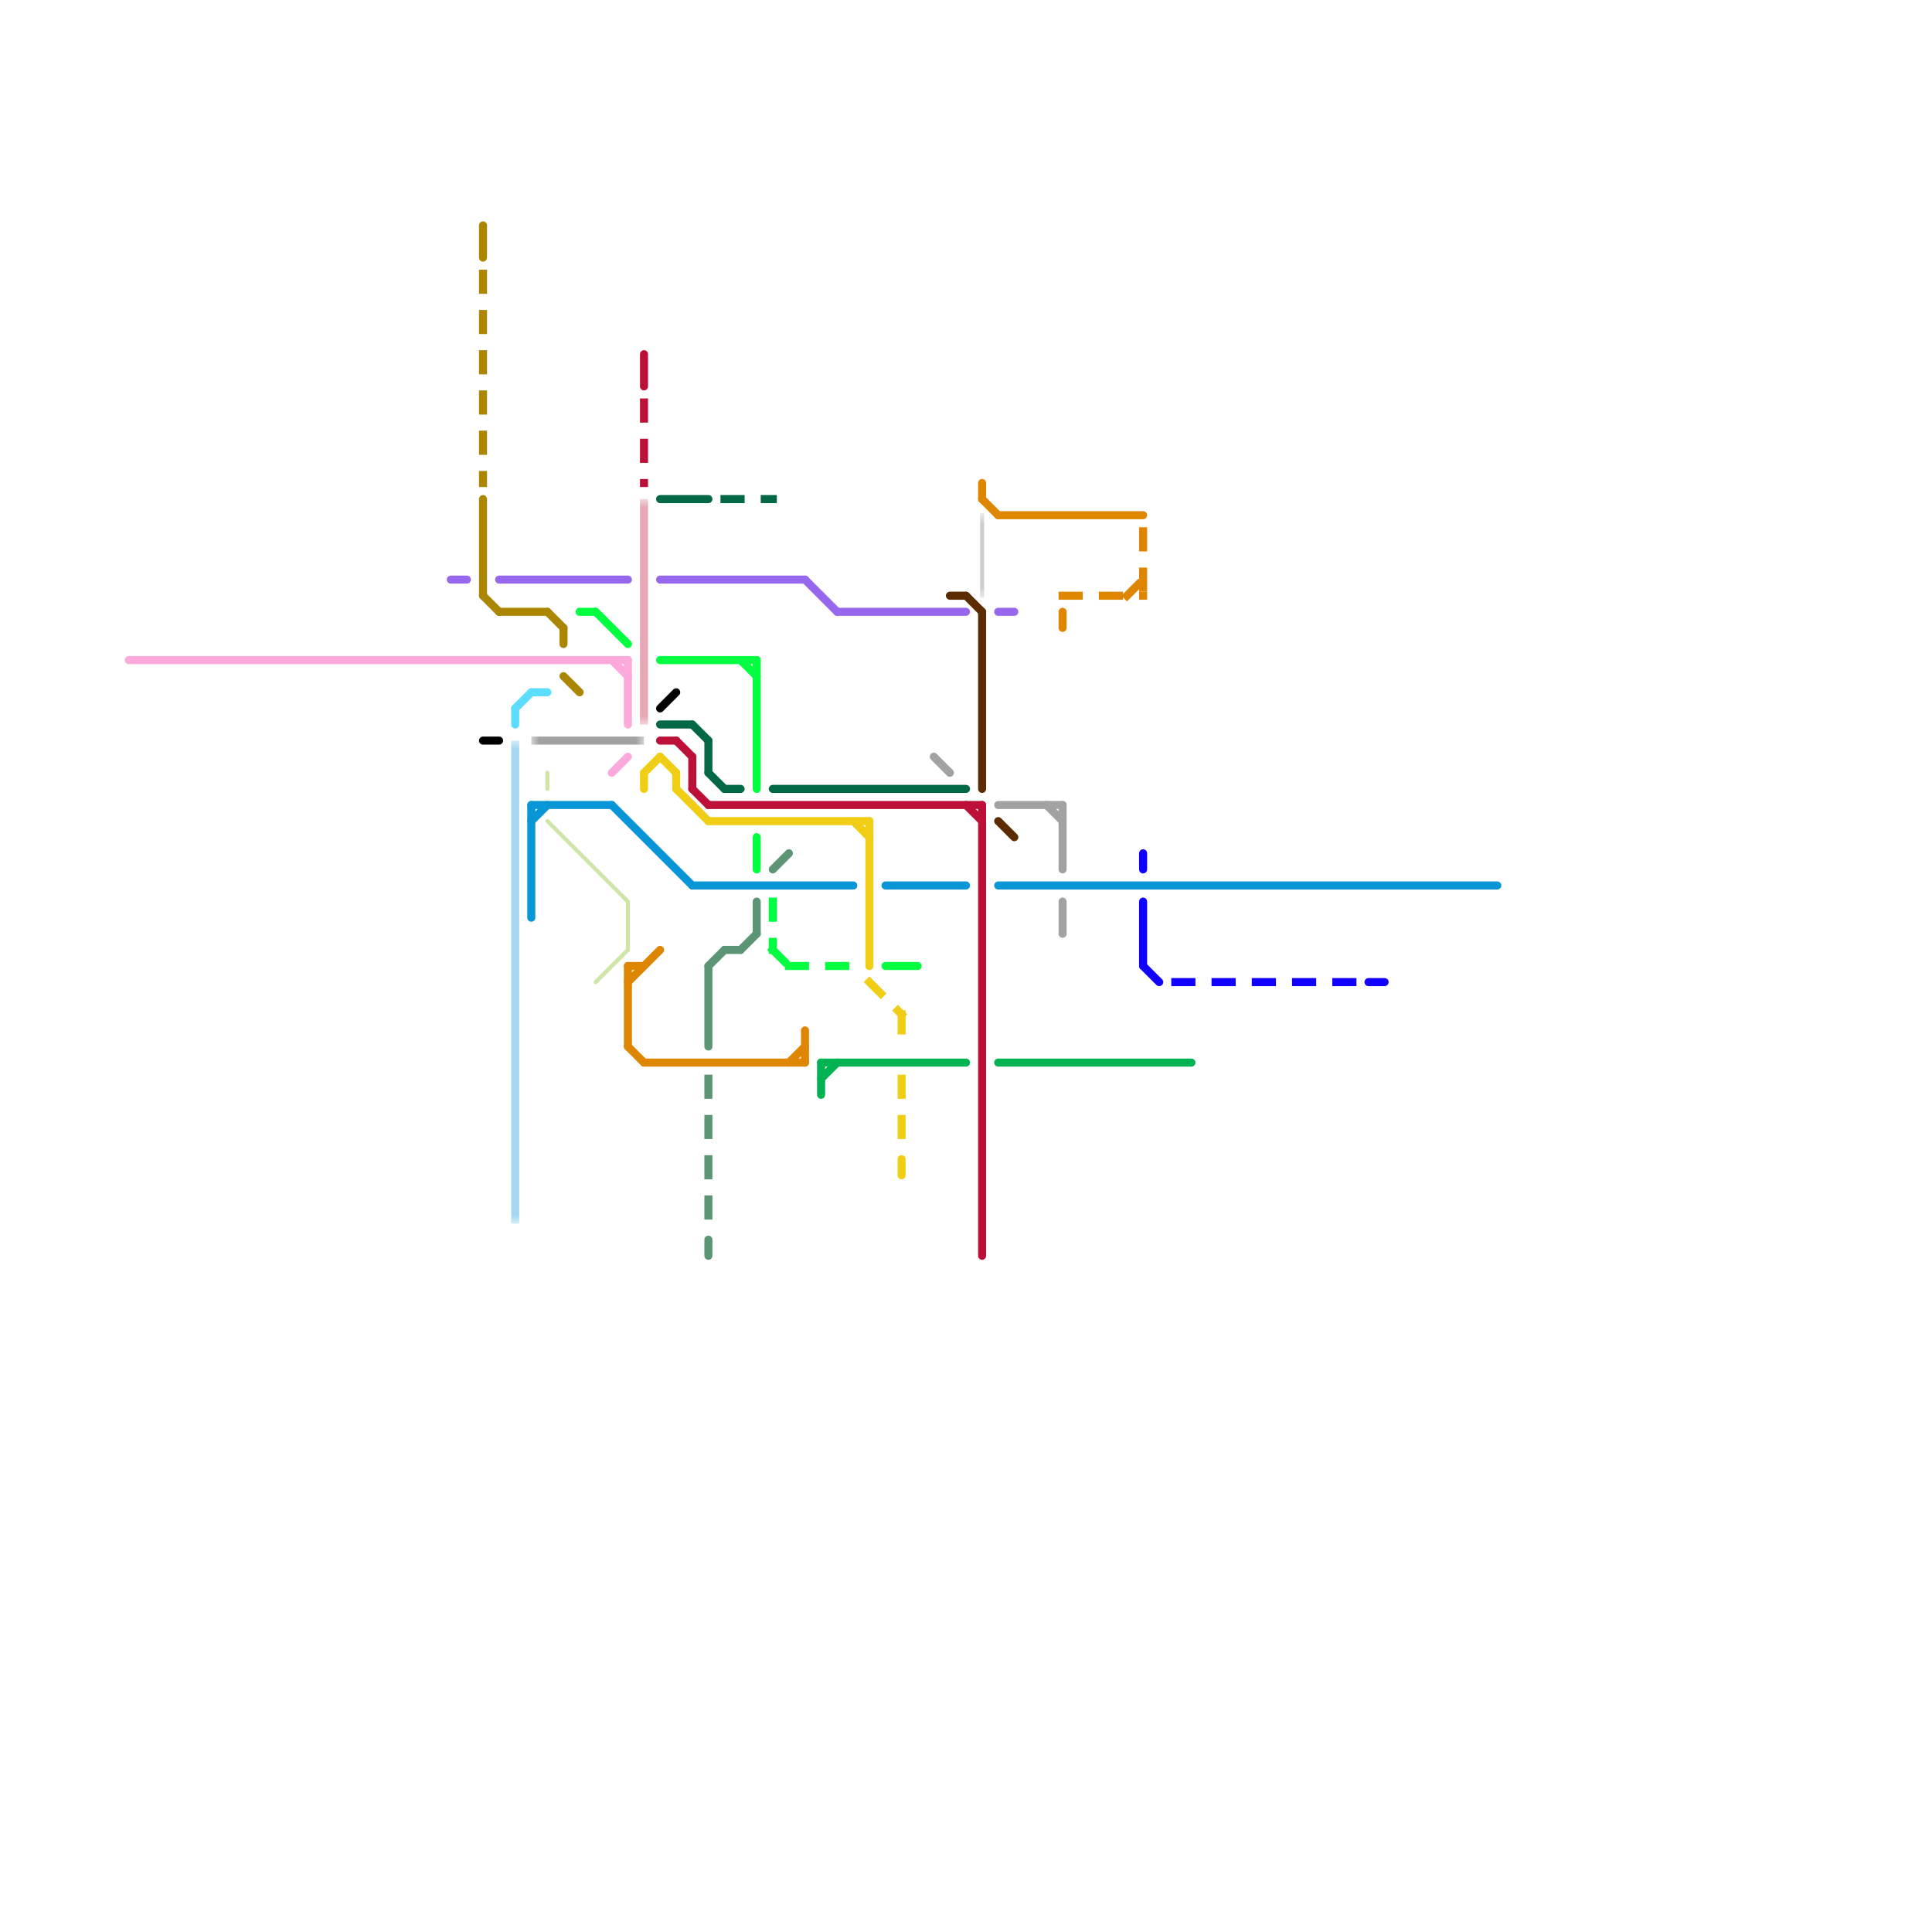 
<svg version="1.1" xmlns="http://www.w3.org/2000/svg" viewBox="0 0 120 120">
<style>text { font: 1px Helvetica; font-weight: 600; white-space: pre; dominant-baseline: central; } line { stroke-width: 0.5; fill: none; stroke-linecap: round; stroke-linejoin: round; } .c0 { stroke: #bd1038 } .c1 { stroke: #9768ee } .c2 { stroke: #5c2c00 } .c3 { stroke: #00ff40 } .c4 { stroke: #f0ce15 } .c5 { stroke: #0896d7 } .c6 { stroke: #00b251 } .c7 { stroke: #000000 } .c8 { stroke: #df8600 } .c9 { stroke: #cfe4a7 } .c10 { stroke: #a2a2a2 } .c11 { stroke: #fea9db } .c12 { stroke: #036846 } .c13 { stroke: #aa8603 } .c14 { stroke: #5b9574 } .c15 { stroke: #1100ff } .c16 { stroke: #5dddfd } .lco3 { stroke-width: 0.3; stroke-linecap: butt; }.lco3 { stroke-width: 0.3; stroke-linecap: butt; }.lco3 { stroke-width: 0.3; stroke-linecap: butt; }.lh4 { stroke-width: 0.15; stroke-linecap: square; }.w4 { stroke-width: .25; }.w3 { stroke-width: .5; }.l13 { stroke-linecap: square; }.l1 { stroke-dasharray: 1 1.5; stroke-linecap: square; }.l12 { stroke-linecap: butt; }</style><style>.lxco { stroke: #000; stroke-width: 0.525; fill: #fff; stroke-linecap: square; } .lxci { stroke: #fff; stroke-width: 0.25; fill: #fff; stroke-linecap: square; } </style><defs><g id="ct-xf"><circle r="0.5" fill="#fff" stroke="#000" stroke-width="0.2"/></g><g id="ct"><circle r="0.5" fill="#fff" stroke="#000" stroke-width="0.1"/></g><g id="l"><circle r="0.45" fill="#fff" stroke="#000" stroke-width="0.2"/></g><g id="csm-036846"><circle r="0.4" fill="#036846"/><circle r="0.2" fill="#fff"/></g><g id="cmd-00ff40"><circle r="0.5" fill="#00ff40"/><circle r="0.25" fill="#fff"/></g><g id="cmd-a2a2a2"><circle r="0.5" fill="#a2a2a2"/><circle r="0.25" fill="#fff"/></g></defs><filter id="fco" filterUnits="userSpaceOnUse"><feBlend in="SourceGraphic" in2="SourceGraphic" mode="screen"/></filter><line class="c0 " x1="43" y1="49" x2="44" y2="50"/><line class="c0 " x1="43" y1="47" x2="43" y2="49"/><line class="c0 " x1="60" y1="50" x2="61" y2="51"/><line class="c0 " x1="42" y1="46" x2="43" y2="47"/><line class="c0 " x1="40" y1="22" x2="40" y2="24"/><line class="c0 " x1="41" y1="46" x2="42" y2="46"/><line class="c0 " x1="61" y1="50" x2="61" y2="78"/><line class="c0 " x1="44" y1="50" x2="61" y2="50"/><mask id="k1-2-1" maskUnits="userSpaceOnUse"><line class="l12" x1="40" y1="31" x2="40" y2="45" stroke="#fff"/><line class="lco3" x1="40" y1="31" x2="40" y2="45" stroke="#000"/></mask><line class="c0 l12" x1="40" y1="31" x2="40" y2="45" filter="url(#fco)"/><line class="c0 l12" x1="40" y1="31" x2="40" y2="45" mask="url(#k1-2-1)"/><line class="c0 l1" x1="40" y1="25" x2="40" y2="30"/><line class="c1 " x1="52" y1="38" x2="60" y2="38"/><line class="c1 " x1="62" y1="38" x2="63" y2="38"/><line class="c1 " x1="50" y1="36" x2="52" y2="38"/><line class="c1 " x1="28" y1="36" x2="29" y2="36"/><line class="c1 " x1="41" y1="36" x2="50" y2="36"/><line class="c1 " x1="31" y1="36" x2="39" y2="36"/><line class="c2 " x1="62" y1="51" x2="63" y2="52"/><line class="c2 " x1="59" y1="37" x2="60" y2="37"/><line class="c2 " x1="60" y1="37" x2="61" y2="38"/><line class="c2 " x1="61" y1="38" x2="61" y2="49"/><line class="c3 " x1="37" y1="38" x2="39" y2="40"/><line class="c3 " x1="46" y1="41" x2="47" y2="42"/><line class="c3 " x1="55" y1="60" x2="57" y2="60"/><line class="c3 " x1="47" y1="52" x2="47" y2="54"/><line class="c3 " x1="41" y1="41" x2="47" y2="41"/><line class="c3 " x1="36" y1="38" x2="37" y2="38"/><line class="c3 " x1="47" y1="41" x2="47" y2="49"/><line class="c3 l1" x1="48" y1="59" x2="49" y2="60"/><line class="c3 l1" x1="49" y1="60" x2="53" y2="60"/><line class="c3 l1" x1="48" y1="56" x2="48" y2="59"/><line class="c4 " x1="40" y1="48" x2="40" y2="49"/><line class="c4 " x1="42" y1="49" x2="44" y2="51"/><line class="c4 " x1="44" y1="51" x2="54" y2="51"/><line class="c4 " x1="41" y1="47" x2="42" y2="48"/><line class="c4 " x1="56" y1="72" x2="56" y2="73"/><line class="c4 " x1="40" y1="48" x2="41" y2="47"/><line class="c4 " x1="42" y1="48" x2="42" y2="49"/><line class="c4 " x1="54" y1="51" x2="54" y2="60"/><line class="c4 " x1="53" y1="51" x2="54" y2="52"/><line class="c4 l1" x1="56" y1="63" x2="56" y2="65"/><line class="c4 l1" x1="54" y1="61" x2="56" y2="63"/><line class="c4 l1" x1="56" y1="67" x2="56" y2="71"/><line class="c5 " x1="33" y1="50" x2="38" y2="50"/><line class="c5 " x1="62" y1="55" x2="93" y2="55"/><line class="c5 " x1="33" y1="51" x2="34" y2="50"/><line class="c5 " x1="43" y1="55" x2="53" y2="55"/><line class="c5 " x1="55" y1="55" x2="60" y2="55"/><line class="c5 " x1="33" y1="50" x2="33" y2="57"/><line class="c5 " x1="38" y1="50" x2="43" y2="55"/><mask id="k6-2-1" maskUnits="userSpaceOnUse"><line class="l12" x1="32" y1="46" x2="32" y2="76" stroke="#fff"/><line class="lco3" x1="32" y1="46" x2="32" y2="76" stroke="#000"/></mask><line class="c5 l12" x1="32" y1="46" x2="32" y2="76" filter="url(#fco)"/><line class="c5 l12" x1="32" y1="46" x2="32" y2="76" mask="url(#k6-2-1)"/><line class="c6 " x1="51" y1="67" x2="52" y2="66"/><line class="c6 " x1="62" y1="66" x2="74" y2="66"/><line class="c6 " x1="51" y1="66" x2="60" y2="66"/><line class="c6 " x1="51" y1="66" x2="51" y2="68"/><mask id="k8-1-1" maskUnits="userSpaceOnUse"><line class="l12" x1="33" y1="46" x2="40" y2="46" stroke="#fff"/><line class="lco3" x1="33" y1="46" x2="40" y2="46" stroke="#000"/></mask><line class="c7 l12" x1="33" y1="46" x2="40" y2="46" filter="url(#fco)"/><line class="c7 l12" x1="33" y1="46" x2="40" y2="46" mask="url(#k8-1-1)"/><mask id="k8-2-1" maskUnits="userSpaceOnUse"><line class="w4 l13" x1="61" y1="32" x2="61" y2="37" stroke="#fff"/><line class="lh4" x1="61" y1="32" x2="61" y2="37" stroke="#000"/></mask><line class="c7 w4 l13" x1="61" y1="32" x2="61" y2="37" mask="url(#k8-2-1)"/><line class="c7 " x1="41" y1="44" x2="42" y2="43"/><line class="c7 " x1="30" y1="46" x2="31" y2="46"/><line class="c8 " x1="39" y1="65" x2="40" y2="66"/><line class="c8 " x1="39" y1="60" x2="39" y2="65"/><line class="c8 " x1="39" y1="61" x2="41" y2="59"/><line class="c8 " x1="40" y1="66" x2="50" y2="66"/><line class="c8 " x1="39" y1="60" x2="40" y2="60"/><line class="c8 " x1="62" y1="32" x2="71" y2="32"/><line class="c8 " x1="61" y1="31" x2="62" y2="32"/><line class="c8 " x1="49" y1="66" x2="50" y2="65"/><line class="c8 " x1="66" y1="38" x2="66" y2="39"/><line class="c8 " x1="61" y1="30" x2="61" y2="31"/><line class="c8 " x1="50" y1="64" x2="50" y2="66"/><line class="c8 l1" x1="70" y1="37" x2="71" y2="36"/><line class="c8 l1" x1="66" y1="37" x2="71" y2="37"/><line class="c8 l1" x1="71" y1="33" x2="71" y2="37"/><line class="c9 w4" x1="39" y1="56" x2="39" y2="59"/><line class="c9 w4" x1="37" y1="61" x2="39" y2="59"/><line class="c9 w4" x1="34" y1="51" x2="39" y2="56"/><line class="c9 w4" x1="34" y1="48" x2="34" y2="49"/><line class="c10 " x1="65" y1="50" x2="66" y2="51"/><line class="c10 " x1="62" y1="50" x2="66" y2="50"/><line class="c10 " x1="58" y1="47" x2="59" y2="48"/><line class="c10 " x1="66" y1="56" x2="66" y2="58"/><line class="c10 " x1="66" y1="50" x2="66" y2="54"/><line class="c11 " x1="38" y1="41" x2="39" y2="42"/><line class="c11 " x1="8" y1="41" x2="39" y2="41"/><line class="c11 " x1="38" y1="48" x2="39" y2="47"/><line class="c11 " x1="39" y1="41" x2="39" y2="45"/><line class="c12 " x1="43" y1="45" x2="44" y2="46"/><line class="c12 " x1="45" y1="49" x2="46" y2="49"/><line class="c12 " x1="44" y1="46" x2="44" y2="48"/><line class="c12 " x1="41" y1="31" x2="44" y2="31"/><line class="c12 " x1="48" y1="49" x2="60" y2="49"/><line class="c12 " x1="44" y1="48" x2="45" y2="49"/><line class="c12 " x1="41" y1="45" x2="43" y2="45"/><line class="c12 l1" x1="45" y1="31" x2="48" y2="31"/><line class="c13 l1" x1="30" y1="17" x2="30" y2="30"/><line class="c13 " x1="34" y1="38" x2="35" y2="39"/><line class="c13 " x1="31" y1="38" x2="34" y2="38"/><line class="c13 " x1="30" y1="31" x2="30" y2="37"/><line class="c13 " x1="35" y1="39" x2="35" y2="40"/><line class="c13 " x1="30" y1="14" x2="30" y2="16"/><line class="c13 " x1="35" y1="42" x2="36" y2="43"/><line class="c13 " x1="30" y1="37" x2="31" y2="38"/><line class="c14 l1" x1="44" y1="67" x2="44" y2="76"/><line class="c14 " x1="46" y1="59" x2="47" y2="58"/><line class="c14 " x1="45" y1="59" x2="46" y2="59"/><line class="c14 " x1="47" y1="56" x2="47" y2="58"/><line class="c14 " x1="48" y1="54" x2="49" y2="53"/><line class="c14 " x1="44" y1="60" x2="44" y2="65"/><line class="c14 " x1="44" y1="60" x2="45" y2="59"/><line class="c14 " x1="44" y1="77" x2="44" y2="78"/><line class="c15 " x1="71" y1="53" x2="71" y2="54"/><line class="c15 " x1="71" y1="56" x2="71" y2="60"/><line class="c15 " x1="85" y1="61" x2="86" y2="61"/><line class="c15 " x1="71" y1="60" x2="72" y2="61"/><line class="c15 l1" x1="73" y1="61" x2="84" y2="61"/><line class="c16 " x1="33" y1="43" x2="34" y2="43"/><line class="c16 " x1="32" y1="44" x2="32" y2="45"/><line class="c16 " x1="32" y1="44" x2="33" y2="43"/>
</svg>

